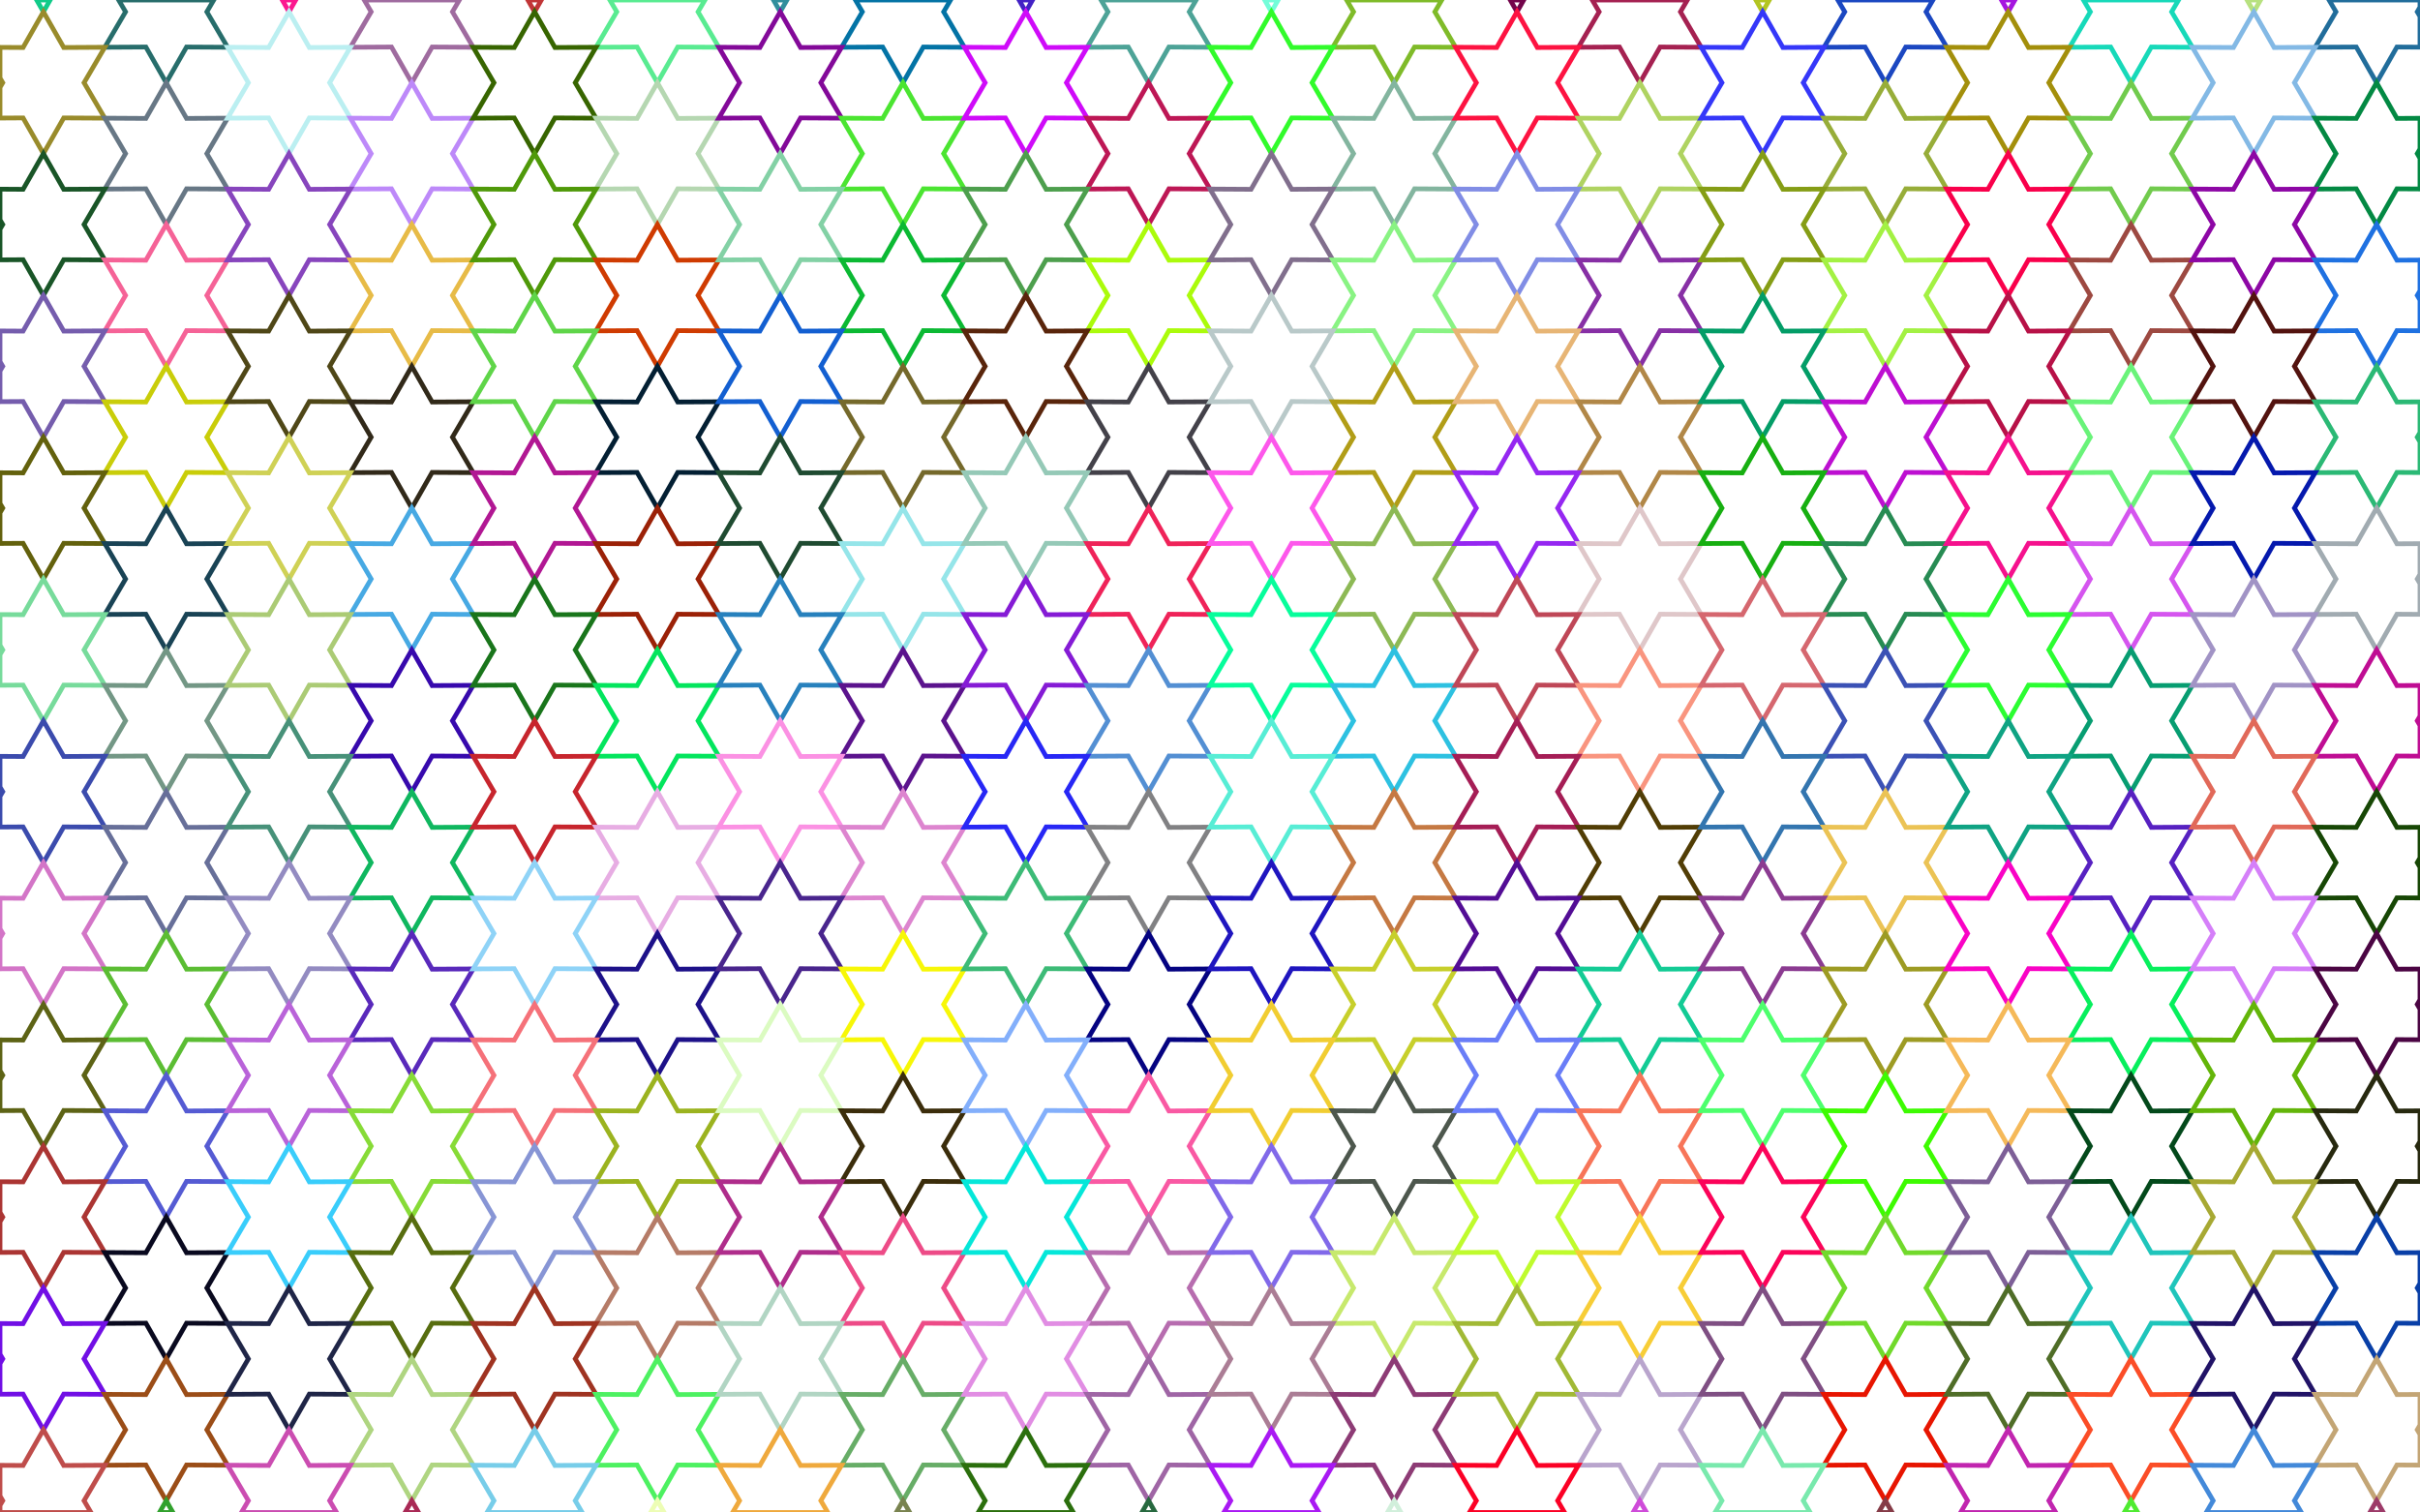 <?xml version="1.0" encoding="utf-8"?>

<!DOCTYPE svg PUBLIC "-//W3C//DTD SVG 1.1//EN" "http://www.w3.org/Graphics/SVG/1.1/DTD/svg11.dtd">
<svg version="1.1" id="Layer_1" xmlns="http://www.w3.org/2000/svg" xmlns:xlink="http://www.w3.org/1999/xlink" x="0px" y="0px"
	 viewBox="0 0 2560 1600" enable-background="new 0 0 2560 1600" xml:space="preserve">
<g>
	<polygon fill="none" stroke="#11CB89" stroke-width="5" stroke-miterlimit="10" points="53.031,0 38.797,0 45.914,12.5 	"/>
	<polygon fill="none" stroke="#276D6B" stroke-width="5" stroke-miterlimit="10" points="110.866,50 154.318,49.739 175.818,87.5 
		197.318,49.739 240.77,50 218.818,12.5 226.135,0 125.5,0 132.818,12.5 	"/>
	<polygon fill="none" stroke="#FB178F" stroke-width="5" stroke-miterlimit="10" points="312.839,0 298.604,0 305.721,12.5 	"/>
	<polygon fill="none" stroke="#9F6B9F" stroke-width="5" stroke-miterlimit="10" points="370.673,50 414.125,49.739 435.625,87.5 
		457.125,49.739 500.577,50 478.625,12.5 485.943,0 385.308,0 392.625,12.5 	"/>
	<polygon fill="none" stroke="#C13537" stroke-width="5" stroke-miterlimit="10" points="572.646,0 558.412,0 565.529,12.5 	"/>
	<polygon fill="none" stroke="#59EB91" stroke-width="5" stroke-miterlimit="10" points="630.481,50 673.933,49.739 695.433,87.5 
		716.933,49.739 760.385,50 738.433,12.5 745.75,0 645.115,0 652.433,12.5 	"/>
	<polygon fill="none" stroke="#318F9D" stroke-width="5" stroke-miterlimit="10" points="832.454,0 818.219,0 825.337,12.5 	"/>
	<polygon fill="none" stroke="#0373A5" stroke-width="5" stroke-miterlimit="10" points="890.289,50 933.74,49.739 955.24,87.5 
		976.741,49.739 1020.192,50 998.241,12.5 1005.558,0 904.923,0 912.24,12.5 	"/>
	<polygon fill="none" stroke="#4321C5" stroke-width="5" stroke-miterlimit="10" points="1092.261,0 1078.027,0 1085.144,12.5 	"/>
	<polygon fill="none" stroke="#4DA397" stroke-width="5" stroke-miterlimit="10" points="1150.096,50 1193.548,49.739 
		1215.048,87.5 1236.548,49.739 1280,50 1258.048,12.5 1265.365,0 1164.731,0 1172.048,12.5 	"/>
	<polygon fill="none" stroke="#73FDD9" stroke-width="5" stroke-miterlimit="10" points="1352.069,0 1337.835,0 1344.952,12.5 	"/>
	<polygon fill="none" stroke="#7FBB29" stroke-width="5" stroke-miterlimit="10" points="1409.904,50 1453.356,49.739 
		1474.856,87.5 1496.356,49.739 1539.808,50 1517.856,12.5 1525.173,0 1424.538,0 1431.856,12.5 	"/>
	<polygon fill="none" stroke="#73054B" stroke-width="5" stroke-miterlimit="10" points="1611.877,0 1597.642,0 1604.76,12.5 	"/>
	<polygon fill="none" stroke="#A52151" stroke-width="5" stroke-miterlimit="10" points="1669.711,50 1713.163,49.739 
		1734.663,87.5 1756.163,49.739 1799.615,50 1777.663,12.5 1784.981,0 1684.346,0 1691.663,12.5 	"/>
	<polygon fill="none" stroke="#B3C521" stroke-width="5" stroke-miterlimit="10" points="1871.684,0 1857.45,0 1864.567,12.5 	"/>
	<polygon fill="none" stroke="#1B47C1" stroke-width="5" stroke-miterlimit="10" points="1929.519,50 1972.971,49.739 
		1994.471,87.5 2015.971,49.739 2059.423,50 2037.471,12.5 2044.788,0 1944.154,0 1951.471,12.5 	"/>
	<polygon fill="none" stroke="#A515DF" stroke-width="5" stroke-miterlimit="10" points="2131.492,0 2117.258,0 2124.375,12.5 	"/>
	<polygon fill="none" stroke="#17D9B9" stroke-width="5" stroke-miterlimit="10" points="2189.327,50 2232.779,49.739 
		2254.279,87.5 2275.779,49.739 2319.23,50 2297.279,12.5 2304.596,0 2203.961,0 2211.278,12.5 	"/>
	<polygon fill="none" stroke="#B7E17F" stroke-width="5" stroke-miterlimit="10" points="2391.3,0 2377.065,0 2384.182,12.5 	"/>
	<polygon fill="none" stroke="#216D9B" stroke-width="5" stroke-miterlimit="10" points="2557.086,12.5 2560,7.523 2560,0 
		2463.769,0 2471.086,12.5 2449.134,50 2492.586,49.739 2514.086,87.5 2535.586,49.739 2560,49.886 2560,17.477 	"/>
	<polygon fill="none" stroke="#998B2B" stroke-width="5" stroke-miterlimit="10" points="45.914,162.5 67.414,124.739 110.866,125 
		88.914,87.5 110.866,50 67.414,50.261 45.914,12.5 24.414,50.261 0,50.114 0,82.523 2.914,87.5 0,92.477 0,124.886 24.414,124.739 
			"/>
	<polygon fill="none" stroke="#677785" stroke-width="5" stroke-miterlimit="10" points="197.318,125.261 175.818,87.5 
		154.318,125.261 110.866,125 132.818,162.5 110.866,200 154.318,199.739 175.818,237.5 197.318,199.739 240.77,200 218.818,162.5 
		240.77,125 	"/>
	<polygon fill="none" stroke="#BBEFF1" stroke-width="5" stroke-miterlimit="10" points="327.221,50.261 305.721,12.5 
		284.221,50.261 240.77,50 262.721,87.5 240.77,125 284.221,124.739 305.721,162.5 327.221,124.739 370.673,125 348.722,87.5 
		370.673,50 	"/>
	<polygon fill="none" stroke="#BD89F9" stroke-width="5" stroke-miterlimit="10" points="457.125,125.261 435.625,87.5 
		414.125,125.261 370.673,125 392.625,162.5 370.673,200 414.125,199.739 435.625,237.5 457.125,199.739 500.577,200 478.625,162.5 
		500.577,125 	"/>
	<polygon fill="none" stroke="#376500" stroke-width="5" stroke-miterlimit="10" points="587.029,50.261 565.529,12.5 
		544.029,50.261 500.577,50 522.529,87.5 500.577,125 544.029,124.739 565.529,162.5 587.029,124.739 630.481,125 608.529,87.5 
		630.481,50 	"/>
	<polygon fill="none" stroke="#B5D7B1" stroke-width="5" stroke-miterlimit="10" points="716.933,125.261 695.433,87.5 
		673.933,125.261 630.481,125 652.433,162.5 630.481,200 673.933,199.739 695.433,237.5 716.933,199.739 760.385,200 738.433,162.5 
		760.385,125 	"/>
	<polygon fill="none" stroke="#830999" stroke-width="5" stroke-miterlimit="10" points="846.837,50.261 825.337,12.5 
		803.837,50.261 760.385,50 782.337,87.5 760.385,125 803.837,124.739 825.337,162.5 846.837,124.739 890.289,125 868.337,87.5 
		890.289,50 	"/>
	<polygon fill="none" stroke="#4BE531" stroke-width="5" stroke-miterlimit="10" points="976.741,125.261 955.24,87.5 
		933.74,125.261 890.289,125 912.24,162.5 890.289,200 933.74,199.739 955.24,237.5 976.741,199.739 1020.192,200 998.241,162.5 
		1020.192,125 	"/>
	<polygon fill="none" stroke="#CF0BF9" stroke-width="5" stroke-miterlimit="10" points="1106.644,50.261 1085.144,12.5 
		1063.644,50.261 1020.192,50 1042.144,87.5 1020.192,125 1063.644,124.739 1085.144,162.5 1106.644,124.739 1150.096,125 
		1128.144,87.5 1150.096,50 	"/>
	<polygon fill="none" stroke="#BD1755" stroke-width="5" stroke-miterlimit="10" points="1236.548,125.261 1215.048,87.5 
		1193.548,125.261 1150.096,125 1172.048,162.5 1150.096,200 1193.548,199.739 1215.048,237.5 1236.548,199.739 1280,200 
		1258.048,162.5 1280,125 	"/>
	<polygon fill="none" stroke="#31FB2B" stroke-width="5" stroke-miterlimit="10" points="1366.452,50.261 1344.952,12.5 
		1323.452,50.261 1280,50 1301.952,87.5 1280,125 1323.452,124.739 1344.952,162.5 1366.452,124.739 1409.904,125 1387.952,87.5 
		1409.904,50 	"/>
	<polygon fill="none" stroke="#83B59F" stroke-width="5" stroke-miterlimit="10" points="1496.356,125.261 1474.856,87.5 
		1453.356,125.261 1409.904,125 1431.856,162.5 1409.904,200 1453.356,199.739 1474.856,237.5 1496.356,199.739 1539.808,200 
		1517.856,162.5 1539.808,125 	"/>
	<polygon fill="none" stroke="#FD1341" stroke-width="5" stroke-miterlimit="10" points="1626.26,50.261 1604.76,12.5 
		1583.26,50.261 1539.808,50 1561.759,87.5 1539.808,125 1583.26,124.739 1604.76,162.5 1626.26,124.739 1669.711,125 1647.76,87.5 
		1669.711,50 	"/>
	<polygon fill="none" stroke="#AFD361" stroke-width="5" stroke-miterlimit="10" points="1756.163,125.261 1734.663,87.5 
		1713.163,125.261 1669.711,125 1691.663,162.5 1669.711,200 1713.163,199.739 1734.663,237.5 1756.163,199.739 1799.615,200 
		1777.663,162.5 1799.615,125 	"/>
	<polygon fill="none" stroke="#3537F9" stroke-width="5" stroke-miterlimit="10" points="1886.067,50.261 1864.567,12.5 
		1843.067,50.261 1799.615,50 1821.567,87.5 1799.615,125 1843.067,124.739 1864.567,162.5 1886.067,124.739 1929.519,125 
		1907.567,87.5 1929.519,50 	"/>
	<polygon fill="none" stroke="#97AD39" stroke-width="5" stroke-miterlimit="10" points="2015.971,125.261 1994.471,87.5 
		1972.971,125.261 1929.519,125 1951.471,162.5 1929.519,200 1972.971,199.739 1994.471,237.5 2015.971,199.739 2059.423,200 
		2037.471,162.5 2059.423,125 	"/>
	<polygon fill="none" stroke="#A38F0B" stroke-width="5" stroke-miterlimit="10" points="2145.875,50.261 2124.375,12.5 
		2102.875,50.261 2059.423,50 2081.375,87.5 2059.423,125 2102.875,124.739 2124.375,162.5 2145.875,124.739 2189.327,125 
		2167.375,87.5 2189.327,50 	"/>
	<polygon fill="none" stroke="#71CB4D" stroke-width="5" stroke-miterlimit="10" points="2275.779,125.261 2254.279,87.5 
		2232.779,125.261 2189.327,125 2211.278,162.5 2189.327,200 2232.779,199.739 2254.279,237.5 2275.779,199.739 2319.23,200 
		2297.279,162.5 2319.23,125 	"/>
	<polygon fill="none" stroke="#83B9E5" stroke-width="5" stroke-miterlimit="10" points="2405.682,50.261 2384.182,12.5 
		2362.682,50.261 2319.23,50 2341.182,87.5 2319.23,125 2362.682,124.739 2384.182,162.5 2405.682,124.739 2449.134,125 
		2427.183,87.5 2449.134,50 	"/>
	<polygon fill="none" stroke="#038943" stroke-width="5" stroke-miterlimit="10" points="2557.086,162.5 2560,157.523 2560,125.114 
		2535.586,125.261 2514.086,87.5 2492.586,125.261 2449.134,125 2471.086,162.5 2449.134,200 2492.586,199.739 2514.086,237.5 
		2535.586,199.739 2560,199.886 2560,167.477 	"/>
	<polygon fill="none" stroke="#195527" stroke-width="5" stroke-miterlimit="10" points="45.914,312.5 67.414,274.739 110.866,275 
		88.914,237.5 110.866,200 67.414,200.261 45.914,162.5 24.414,200.261 0,200.114 0,232.523 2.914,237.5 0,242.477 0,274.886 
		24.414,274.739 	"/>
	<polygon fill="none" stroke="#F56397" stroke-width="5" stroke-miterlimit="10" points="197.318,275.261 175.818,237.5 
		154.318,275.261 110.866,275 132.818,312.5 110.866,350 154.318,349.739 175.818,387.5 197.318,349.739 240.77,350 218.818,312.5 
		240.77,275 	"/>
	<polygon fill="none" stroke="#8745BD" stroke-width="5" stroke-miterlimit="10" points="327.221,200.261 305.721,162.5 
		284.221,200.261 240.77,200 262.721,237.5 240.77,275 284.221,274.739 305.721,312.5 327.221,274.739 370.673,275 348.722,237.5 
		370.673,200 	"/>
	<polygon fill="none" stroke="#E7BB47" stroke-width="5" stroke-miterlimit="10" points="457.125,275.261 435.625,237.5 
		414.125,275.261 370.673,275 392.625,312.5 370.673,350 414.125,349.739 435.625,387.5 457.125,349.739 500.577,350 478.625,312.5 
		500.577,275 	"/>
	<polygon fill="none" stroke="#4F9909" stroke-width="5" stroke-miterlimit="10" points="587.029,200.261 565.529,162.5 
		544.029,200.261 500.577,200 522.529,237.5 500.577,275 544.029,274.739 565.529,312.5 587.029,274.739 630.481,275 608.529,237.5 
		630.481,200 	"/>
	<polygon fill="none" stroke="#CF3B01" stroke-width="5" stroke-miterlimit="10" points="716.933,275.261 695.433,237.5 
		673.933,275.261 630.481,275 652.433,312.5 630.481,350 673.933,349.739 695.433,387.5 716.933,349.739 760.385,350 738.433,312.5 
		760.385,275 	"/>
	<polygon fill="none" stroke="#83D1A5" stroke-width="5" stroke-miterlimit="10" points="846.837,200.261 825.337,162.5 
		803.837,200.261 760.385,200 782.337,237.5 760.385,275 803.837,274.739 825.337,312.5 846.837,274.739 890.289,275 868.337,237.5 
		890.289,200 	"/>
	<polygon fill="none" stroke="#0BB933" stroke-width="5" stroke-miterlimit="10" points="976.741,275.261 955.24,237.5 
		933.74,275.261 890.289,275 912.24,312.5 890.289,350 933.74,349.739 955.24,387.5 976.741,349.739 1020.192,350 998.241,312.5 
		1020.192,275 	"/>
	<polygon fill="none" stroke="#4D9F4D" stroke-width="5" stroke-miterlimit="10" points="1106.644,200.261 1085.144,162.5 
		1063.644,200.261 1020.192,200 1042.144,237.5 1020.192,275 1063.644,274.739 1085.144,312.5 1106.644,274.739 1150.096,275 
		1128.144,237.5 1150.096,200 	"/>
	<polygon fill="none" stroke="#ABFB0B" stroke-width="5" stroke-miterlimit="10" points="1236.548,275.261 1215.048,237.5 
		1193.548,275.261 1150.096,275 1172.048,312.5 1150.096,350 1193.548,349.739 1215.048,387.5 1236.548,349.739 1280,350 
		1258.048,312.5 1280,275 	"/>
	<polygon fill="none" stroke="#816F8D" stroke-width="5" stroke-miterlimit="10" points="1366.452,200.261 1344.952,162.5 
		1323.452,200.261 1280,200 1301.952,237.5 1280,275 1323.452,274.739 1344.952,312.5 1366.452,274.739 1409.904,275 
		1387.952,237.5 1409.904,200 	"/>
	<polygon fill="none" stroke="#89F383" stroke-width="5" stroke-miterlimit="10" points="1496.356,275.261 1474.856,237.5 
		1453.356,275.261 1409.904,275 1431.856,312.5 1409.904,350 1453.356,349.739 1474.856,387.5 1496.356,349.739 1539.808,350 
		1517.856,312.5 1539.808,275 	"/>
	<polygon fill="none" stroke="#818DE5" stroke-width="5" stroke-miterlimit="10" points="1626.26,200.261 1604.76,162.5 
		1583.26,200.261 1539.808,200 1561.759,237.5 1539.808,275 1583.26,274.739 1604.76,312.5 1626.26,274.739 1669.711,275 
		1647.76,237.5 1669.711,200 	"/>
	<polygon fill="none" stroke="#872FA5" stroke-width="5" stroke-miterlimit="10" points="1756.163,275.261 1734.663,237.5 
		1713.163,275.261 1669.711,275 1691.663,312.5 1669.711,350 1713.163,349.739 1734.663,387.5 1756.163,349.739 1799.615,350 
		1777.663,312.5 1799.615,275 	"/>
	<polygon fill="none" stroke="#859D15" stroke-width="5" stroke-miterlimit="10" points="1886.067,200.261 1864.567,162.5 
		1843.067,200.261 1799.615,200 1821.567,237.5 1799.615,275 1843.067,274.739 1864.567,312.5 1886.067,274.739 1929.519,275 
		1907.567,237.5 1929.519,200 	"/>
	<polygon fill="none" stroke="#A3F143" stroke-width="5" stroke-miterlimit="10" points="2015.971,275.261 1994.471,237.5 
		1972.971,275.261 1929.519,275 1951.471,312.5 1929.519,350 1972.971,349.739 1994.471,387.5 2015.971,349.739 2059.423,350 
		2037.471,312.5 2059.423,275 	"/>
	<polygon fill="none" stroke="#F9004B" stroke-width="5" stroke-miterlimit="10" points="2145.875,200.261 2124.375,162.5 
		2102.875,200.261 2059.423,200 2081.375,237.5 2059.423,275 2102.875,274.739 2124.375,312.5 2145.875,274.739 2189.327,275 
		2167.375,237.5 2189.327,200 	"/>
	<polygon fill="none" stroke="#9D4941" stroke-width="5" stroke-miterlimit="10" points="2275.779,275.261 2254.279,237.5 
		2232.779,275.261 2189.327,275 2211.278,312.5 2189.327,350 2232.779,349.739 2254.279,387.5 2275.779,349.739 2319.23,350 
		2297.279,312.5 2319.23,275 	"/>
	<polygon fill="none" stroke="#8D07A5" stroke-width="5" stroke-miterlimit="10" points="2405.682,200.261 2384.182,162.5 
		2362.682,200.261 2319.23,200 2341.182,237.5 2319.23,275 2362.682,274.739 2384.182,312.5 2405.682,274.739 2449.134,275 
		2427.183,237.5 2449.134,200 	"/>
	<polygon fill="none" stroke="#1F71E1" stroke-width="5" stroke-miterlimit="10" points="2557.086,312.5 2560,307.523 2560,275.114 
		2535.586,275.261 2514.086,237.5 2492.586,275.261 2449.134,275 2471.086,312.5 2449.134,350 2492.586,349.739 2514.086,387.5 
		2535.586,349.739 2560,349.886 2560,317.477 	"/>
	<polygon fill="none" stroke="#755DAD" stroke-width="5" stroke-miterlimit="10" points="45.914,462.5 67.414,424.739 110.866,425 
		88.914,387.5 110.866,350 67.414,350.261 45.914,312.5 24.414,350.261 0,350.114 0,382.523 2.914,387.5 0,392.477 0,424.886 
		24.414,424.739 	"/>
	<polygon fill="none" stroke="#C9CD09" stroke-width="5" stroke-miterlimit="10" points="197.318,425.261 175.818,387.5 
		154.318,425.261 110.866,425 132.818,462.5 110.866,500 154.318,499.739 175.818,537.5 197.318,499.739 240.77,500 218.818,462.5 
		240.77,425 	"/>
	<polygon fill="none" stroke="#4F4717" stroke-width="5" stroke-miterlimit="10" points="327.221,350.261 305.721,312.5 
		284.221,350.261 240.77,350 262.721,387.5 240.77,425 284.221,424.739 305.721,462.5 327.221,424.739 370.673,425 348.722,387.5 
		370.673,350 	"/>
	<polygon fill="none" stroke="#312919" stroke-width="5" stroke-miterlimit="10" points="457.125,425.261 435.625,387.5 
		414.125,425.261 370.673,425 392.625,462.5 370.673,500 414.125,499.739 435.625,537.5 457.125,499.739 500.577,500 478.625,462.5 
		500.577,425 	"/>
	<polygon fill="none" stroke="#5FD549" stroke-width="5" stroke-miterlimit="10" points="587.029,350.261 565.529,312.5 
		544.029,350.261 500.577,350 522.529,387.5 500.577,425 544.029,424.739 565.529,462.5 587.029,424.739 630.481,425 608.529,387.5 
		630.481,350 	"/>
	<polygon fill="none" stroke="#031F33" stroke-width="5" stroke-miterlimit="10" points="716.933,425.261 695.433,387.5 
		673.933,425.261 630.481,425 652.433,462.5 630.481,500 673.933,499.739 695.433,537.5 716.933,499.739 760.385,500 738.433,462.5 
		760.385,425 	"/>
	<polygon fill="none" stroke="#135FD1" stroke-width="5" stroke-miterlimit="10" points="846.837,350.261 825.337,312.5 
		803.837,350.261 760.385,350 782.337,387.5 760.385,425 803.837,424.739 825.337,462.5 846.837,424.739 890.289,425 868.337,387.5 
		890.289,350 	"/>
	<polygon fill="none" stroke="#75692B" stroke-width="5" stroke-miterlimit="10" points="976.741,425.261 955.24,387.5 
		933.74,425.261 890.289,425 912.24,462.5 890.289,500 933.74,499.739 955.24,537.5 976.741,499.739 1020.192,500 998.241,462.5 
		1020.192,425 	"/>
	<polygon fill="none" stroke="#59250B" stroke-width="5" stroke-miterlimit="10" points="1106.644,350.261 1085.144,312.5 
		1063.644,350.261 1020.192,350 1042.144,387.5 1020.192,425 1063.644,424.739 1085.144,462.5 1106.644,424.739 1150.096,425 
		1128.144,387.5 1150.096,350 	"/>
	<polygon fill="none" stroke="#434149" stroke-width="5" stroke-miterlimit="10" points="1236.548,425.261 1215.048,387.5 
		1193.548,425.261 1150.096,425 1172.048,462.5 1150.096,500 1193.548,499.739 1215.048,537.5 1236.548,499.739 1280,500 
		1258.048,462.5 1280,425 	"/>
	<polygon fill="none" stroke="#B9C9C9" stroke-width="5" stroke-miterlimit="10" points="1366.452,350.261 1344.952,312.5 
		1323.452,350.261 1280,350 1301.952,387.5 1280,425 1323.452,424.739 1344.952,462.5 1366.452,424.739 1409.904,425 
		1387.952,387.5 1409.904,350 	"/>
	<polygon fill="none" stroke="#B19D17" stroke-width="5" stroke-miterlimit="10" points="1496.356,425.261 1474.856,387.5 
		1453.356,425.261 1409.904,425 1431.856,462.5 1409.904,500 1453.356,499.739 1474.856,537.5 1496.356,499.739 1539.808,500 
		1517.856,462.5 1539.808,425 	"/>
	<polygon fill="none" stroke="#E7B575" stroke-width="5" stroke-miterlimit="10" points="1626.26,350.261 1604.76,312.5 
		1583.26,350.261 1539.808,350 1561.759,387.5 1539.808,425 1583.26,424.739 1604.76,462.5 1626.26,424.739 1669.711,425 
		1647.76,387.5 1669.711,350 	"/>
	<polygon fill="none" stroke="#B18747" stroke-width="5" stroke-miterlimit="10" points="1756.163,425.261 1734.663,387.5 
		1713.163,425.261 1669.711,425 1691.663,462.5 1669.711,500 1713.163,499.739 1734.663,537.5 1756.163,499.739 1799.615,500 
		1777.663,462.5 1799.615,425 	"/>
	<polygon fill="none" stroke="#039D67" stroke-width="5" stroke-miterlimit="10" points="1886.067,350.261 1864.567,312.5 
		1843.067,350.261 1799.615,350 1821.567,387.5 1799.615,425 1843.067,424.739 1864.567,462.5 1886.067,424.739 1929.519,425 
		1907.567,387.5 1929.519,350 	"/>
	<polygon fill="none" stroke="#BD0FD1" stroke-width="5" stroke-miterlimit="10" points="2015.971,425.261 1994.471,387.5 
		1972.971,425.261 1929.519,425 1951.471,462.5 1929.519,500 1972.971,499.739 1994.471,537.5 2015.971,499.739 2059.423,500 
		2037.471,462.5 2059.423,425 	"/>
	<polygon fill="none" stroke="#B71147" stroke-width="5" stroke-miterlimit="10" points="2145.875,350.261 2124.375,312.5 
		2102.875,350.261 2059.423,350 2081.375,387.5 2059.423,425 2102.875,424.739 2124.375,462.5 2145.875,424.739 2189.327,425 
		2167.375,387.5 2189.327,350 	"/>
	<polygon fill="none" stroke="#69F379" stroke-width="5" stroke-miterlimit="10" points="2275.779,425.261 2254.279,387.5 
		2232.779,425.261 2189.327,425 2211.278,462.5 2189.327,500 2232.779,499.739 2254.279,537.5 2275.779,499.739 2319.23,500 
		2297.279,462.5 2319.23,425 	"/>
	<polygon fill="none" stroke="#53130F" stroke-width="5" stroke-miterlimit="10" points="2405.682,350.261 2384.182,312.5 
		2362.682,350.261 2319.23,350 2341.182,387.5 2319.23,425 2362.682,424.739 2384.182,462.5 2405.682,424.739 2449.134,425 
		2427.183,387.5 2449.134,350 	"/>
	<polygon fill="none" stroke="#2BB975" stroke-width="5" stroke-miterlimit="10" points="2557.086,462.5 2560,457.523 2560,425.114 
		2535.586,425.261 2514.086,387.5 2492.586,425.261 2449.134,425 2471.086,462.5 2449.134,500 2492.586,499.739 2514.086,537.5 
		2535.586,499.739 2560,499.886 2560,467.477 	"/>
	<polygon fill="none" stroke="#63610D" stroke-width="5" stroke-miterlimit="10" points="45.914,612.5 67.414,574.739 110.866,575 
		88.914,537.5 110.866,500 67.414,500.261 45.914,462.5 24.414,500.261 0,500.114 0,532.523 2.914,537.5 0,542.477 0,574.886 
		24.414,574.739 	"/>
	<polygon fill="none" stroke="#194355" stroke-width="5" stroke-miterlimit="10" points="197.318,575.261 175.818,537.5 
		154.318,575.261 110.866,575 132.818,612.5 110.866,650 154.318,649.739 175.818,687.5 197.318,649.739 240.77,650 218.818,612.5 
		240.77,575 	"/>
	<polygon fill="none" stroke="#CFD155" stroke-width="5" stroke-miterlimit="10" points="327.221,500.261 305.721,462.5 
		284.221,500.261 240.77,500 262.721,537.5 240.77,575 284.221,574.739 305.721,612.5 327.221,574.739 370.673,575 348.722,537.5 
		370.673,500 	"/>
	<polygon fill="none" stroke="#47A9E3" stroke-width="5" stroke-miterlimit="10" points="457.125,575.261 435.625,537.5 
		414.125,575.261 370.673,575 392.625,612.5 370.673,650 414.125,649.739 435.625,687.5 457.125,649.739 500.577,650 478.625,612.5 
		500.577,575 	"/>
	<polygon fill="none" stroke="#B11793" stroke-width="5" stroke-miterlimit="10" points="587.029,500.261 565.529,462.5 
		544.029,500.261 500.577,500 522.529,537.5 500.577,575 544.029,574.739 565.529,612.5 587.029,574.739 630.481,575 608.529,537.5 
		630.481,500 	"/>
	<polygon fill="none" stroke="#9B2107" stroke-width="5" stroke-miterlimit="10" points="716.933,575.261 695.433,537.5 
		673.933,575.261 630.481,575 652.433,612.5 630.481,650 673.933,649.739 695.433,687.5 716.933,649.739 760.385,650 738.433,612.5 
		760.385,575 	"/>
	<polygon fill="none" stroke="#1F4B31" stroke-width="5" stroke-miterlimit="10" points="846.837,500.261 825.337,462.5 
		803.837,500.261 760.385,500 782.337,537.5 760.385,575 803.837,574.739 825.337,612.5 846.837,574.739 890.289,575 868.337,537.5 
		890.289,500 	"/>
	<polygon fill="none" stroke="#95E5E9" stroke-width="5" stroke-miterlimit="10" points="976.741,575.261 955.24,537.5 
		933.74,575.261 890.289,575 912.24,612.5 890.289,650 933.74,649.739 955.24,687.5 976.741,649.739 1020.192,650 998.241,612.5 
		1020.192,575 	"/>
	<polygon fill="none" stroke="#95C9B7" stroke-width="5" stroke-miterlimit="10" points="1106.644,500.261 1085.144,462.5 
		1063.644,500.261 1020.192,500 1042.144,537.5 1020.192,575 1063.644,574.739 1085.144,612.5 1106.644,574.739 1150.096,575 
		1128.144,537.5 1150.096,500 	"/>
	<polygon fill="none" stroke="#EF2359" stroke-width="5" stroke-miterlimit="10" points="1236.548,575.261 1215.048,537.5 
		1193.548,575.261 1150.096,575 1172.048,612.5 1150.096,650 1193.548,649.739 1215.048,687.5 1236.548,649.739 1280,650 
		1258.048,612.5 1280,575 	"/>
	<polygon fill="none" stroke="#FD57EB" stroke-width="5" stroke-miterlimit="10" points="1366.452,500.261 1344.952,462.5 
		1323.452,500.261 1280,500 1301.952,537.5 1280,575 1323.452,574.739 1344.952,612.5 1366.452,574.739 1409.904,575 
		1387.952,537.5 1409.904,500 	"/>
	<polygon fill="none" stroke="#8DB955" stroke-width="5" stroke-miterlimit="10" points="1496.356,575.261 1474.856,537.5 
		1453.356,575.261 1409.904,575 1431.856,612.5 1409.904,650 1453.356,649.739 1474.856,687.5 1496.356,649.739 1539.808,650 
		1517.856,612.5 1539.808,575 	"/>
	<polygon fill="none" stroke="#9527F1" stroke-width="5" stroke-miterlimit="10" points="1626.26,500.261 1604.76,462.5 
		1583.26,500.261 1539.808,500 1561.759,537.5 1539.808,575 1583.26,574.739 1604.76,612.5 1626.26,574.739 1669.711,575 
		1647.76,537.5 1669.711,500 	"/>
	<polygon fill="none" stroke="#DFC7C9" stroke-width="5" stroke-miterlimit="10" points="1756.163,575.261 1734.663,537.5 
		1713.163,575.261 1669.711,575 1691.663,612.5 1669.711,650 1713.163,649.739 1734.663,687.5 1756.163,649.739 1799.615,650 
		1777.663,612.5 1799.615,575 	"/>
	<polygon fill="none" stroke="#17AF11" stroke-width="5" stroke-miterlimit="10" points="1886.067,500.261 1864.567,462.5 
		1843.067,500.261 1799.615,500 1821.567,537.5 1799.615,575 1843.067,574.739 1864.567,612.5 1886.067,574.739 1929.519,575 
		1907.567,537.5 1929.519,500 	"/>
	<polygon fill="none" stroke="#278B53" stroke-width="5" stroke-miterlimit="10" points="2015.971,575.261 1994.471,537.5 
		1972.971,575.261 1929.519,575 1951.471,612.5 1929.519,650 1972.971,649.739 1994.471,687.5 2015.971,649.739 2059.423,650 
		2037.471,612.5 2059.423,575 	"/>
	<polygon fill="none" stroke="#F5118D" stroke-width="5" stroke-miterlimit="10" points="2145.875,500.261 2124.375,462.5 
		2102.875,500.261 2059.423,500 2081.375,537.5 2059.423,575 2102.875,574.739 2124.375,612.5 2145.875,574.739 2189.327,575 
		2167.375,537.5 2189.327,500 	"/>
	<polygon fill="none" stroke="#D555EF" stroke-width="5" stroke-miterlimit="10" points="2275.779,575.261 2254.279,537.5 
		2232.779,575.261 2189.327,575 2211.278,612.5 2189.327,650 2232.779,649.739 2254.279,687.5 2275.779,649.739 2319.23,650 
		2297.279,612.5 2319.23,575 	"/>
	<polygon fill="none" stroke="#0519AD" stroke-width="5" stroke-miterlimit="10" points="2405.682,500.261 2384.182,462.5 
		2362.682,500.261 2319.23,500 2341.182,537.5 2319.23,575 2362.682,574.739 2384.182,612.5 2405.682,574.739 2449.134,575 
		2427.183,537.5 2449.134,500 	"/>
	<polygon fill="none" stroke="#A1ABB1" stroke-width="5" stroke-miterlimit="10" points="2557.086,612.5 2560,607.523 2560,575.114 
		2535.586,575.261 2514.086,537.5 2492.586,575.261 2449.134,575 2471.086,612.5 2449.134,650 2492.586,649.739 2514.086,687.5 
		2535.586,649.739 2560,649.886 2560,617.477 	"/>
	<polygon fill="none" stroke="#77DB9B" stroke-width="5" stroke-miterlimit="10" points="45.914,762.5 67.414,724.739 110.866,725 
		88.914,687.5 110.866,650 67.414,650.261 45.914,612.5 24.414,650.261 0,650.114 0,682.523 2.914,687.5 0,692.477 0,724.886 
		24.414,724.739 	"/>
	<polygon fill="none" stroke="#739785" stroke-width="5" stroke-miterlimit="10" points="197.318,725.261 175.818,687.5 
		154.318,725.261 110.866,725 132.818,762.5 110.866,800 154.318,799.739 175.818,837.5 197.318,799.739 240.77,800 218.818,762.5 
		240.77,725 	"/>
	<polygon fill="none" stroke="#ABCB75" stroke-width="5" stroke-miterlimit="10" points="327.221,650.261 305.721,612.5 
		284.221,650.261 240.77,650 262.721,687.5 240.77,725 284.221,724.739 305.721,762.5 327.221,724.739 370.673,725 348.722,687.5 
		370.673,650 	"/>
	<polygon fill="none" stroke="#3709AD" stroke-width="5" stroke-miterlimit="10" points="457.125,725.261 435.625,687.5 
		414.125,725.261 370.673,725 392.625,762.5 370.673,800 414.125,799.739 435.625,837.5 457.125,799.739 500.577,800 478.625,762.5 
		500.577,725 	"/>
	<polygon fill="none" stroke="#19751B" stroke-width="5" stroke-miterlimit="10" points="587.029,650.261 565.529,612.5 
		544.029,650.261 500.577,650 522.529,687.5 500.577,725 544.029,724.739 565.529,762.5 587.029,724.739 630.481,725 608.529,687.5 
		630.481,650 	"/>
	<polygon fill="none" stroke="#03E55D" stroke-width="5" stroke-miterlimit="10" points="716.933,725.261 695.433,687.5 
		673.933,725.261 630.481,725 652.433,762.5 630.481,800 673.933,799.739 695.433,837.5 716.933,799.739 760.385,800 738.433,762.5 
		760.385,725 	"/>
	<polygon fill="none" stroke="#2781BD" stroke-width="5" stroke-miterlimit="10" points="846.837,650.261 825.337,612.5 
		803.837,650.261 760.385,650 782.337,687.5 760.385,725 803.837,724.739 825.337,762.5 846.837,724.739 890.289,725 868.337,687.5 
		890.289,650 	"/>
	<polygon fill="none" stroke="#5B138D" stroke-width="5" stroke-miterlimit="10" points="976.741,725.261 955.24,687.5 
		933.74,725.261 890.289,725 912.24,762.5 890.289,800 933.74,799.739 955.24,837.5 976.741,799.739 1020.192,800 998.241,762.5 
		1020.192,725 	"/>
	<polygon fill="none" stroke="#851BD5" stroke-width="5" stroke-miterlimit="10" points="1106.644,650.261 1085.144,612.5 
		1063.644,650.261 1020.192,650 1042.144,687.5 1020.192,725 1063.644,724.739 1085.144,762.5 1106.644,724.739 1150.096,725 
		1128.144,687.5 1150.096,650 	"/>
	<polygon fill="none" stroke="#538FD3" stroke-width="5" stroke-miterlimit="10" points="1236.548,725.261 1215.048,687.5 
		1193.548,725.261 1150.096,725 1172.048,762.5 1150.096,800 1193.548,799.739 1215.048,837.5 1236.548,799.739 1280,800 
		1258.048,762.5 1280,725 	"/>
	<polygon fill="none" stroke="#07FD9B" stroke-width="5" stroke-miterlimit="10" points="1366.452,650.261 1344.952,612.5 
		1323.452,650.261 1280,650 1301.952,687.5 1280,725 1323.452,724.739 1344.952,762.5 1366.452,724.739 1409.904,725 
		1387.952,687.5 1409.904,650 	"/>
	<polygon fill="none" stroke="#2DC1E1" stroke-width="5" stroke-miterlimit="10" points="1496.356,725.261 1474.856,687.5 
		1453.356,725.261 1409.904,725 1431.856,762.5 1409.904,800 1453.356,799.739 1474.856,837.5 1496.356,799.739 1539.808,800 
		1517.856,762.5 1539.808,725 	"/>
	<polygon fill="none" stroke="#BF4757" stroke-width="5" stroke-miterlimit="10" points="1626.26,650.261 1604.76,612.5 
		1583.26,650.261 1539.808,650 1561.759,687.5 1539.808,725 1583.26,724.739 1604.76,762.5 1626.26,724.739 1669.711,725 
		1647.76,687.5 1669.711,650 	"/>
	<polygon fill="none" stroke="#F9957F" stroke-width="5" stroke-miterlimit="10" points="1756.163,725.261 1734.663,687.5 
		1713.163,725.261 1669.711,725 1691.663,762.5 1669.711,800 1713.163,799.739 1734.663,837.5 1756.163,799.739 1799.615,800 
		1777.663,762.5 1799.615,725 	"/>
	<polygon fill="none" stroke="#D5676F" stroke-width="5" stroke-miterlimit="10" points="1886.067,650.261 1864.567,612.5 
		1843.067,650.261 1799.615,650 1821.567,687.5 1799.615,725 1843.067,724.739 1864.567,762.5 1886.067,724.739 1929.519,725 
		1907.567,687.5 1929.519,650 	"/>
	<polygon fill="none" stroke="#3B51B5" stroke-width="5" stroke-miterlimit="10" points="2015.971,725.261 1994.471,687.5 
		1972.971,725.261 1929.519,725 1951.471,762.5 1929.519,800 1972.971,799.739 1994.471,837.5 2015.971,799.739 2059.423,800 
		2037.471,762.5 2059.423,725 	"/>
	<polygon fill="none" stroke="#2BFD31" stroke-width="5" stroke-miterlimit="10" points="2145.875,650.261 2124.375,612.5 
		2102.875,650.261 2059.423,650 2081.375,687.5 2059.423,725 2102.875,724.739 2124.375,762.5 2145.875,724.739 2189.327,725 
		2167.375,687.5 2189.327,650 	"/>
	<polygon fill="none" stroke="#079D71" stroke-width="5" stroke-miterlimit="10" points="2275.779,725.261 2254.279,687.5 
		2232.779,725.261 2189.327,725 2211.278,762.5 2189.327,800 2232.779,799.739 2254.279,837.5 2275.779,799.739 2319.23,800 
		2297.279,762.5 2319.23,725 	"/>
	<polygon fill="none" stroke="#A193C5" stroke-width="5" stroke-miterlimit="10" points="2405.682,650.261 2384.182,612.5 
		2362.682,650.261 2319.23,650 2341.182,687.5 2319.23,725 2362.682,724.739 2384.182,762.5 2405.682,724.739 2449.134,725 
		2427.183,687.5 2449.134,650 	"/>
	<polygon fill="none" stroke="#BF0D93" stroke-width="5" stroke-miterlimit="10" points="2557.086,762.5 2560,757.523 2560,725.114 
		2535.586,725.261 2514.086,687.5 2492.586,725.261 2449.134,725 2471.086,762.5 2449.134,800 2492.586,799.739 2514.086,837.5 
		2535.586,799.739 2560,799.886 2560,767.477 	"/>
	<polygon fill="none" stroke="#3B4BAD" stroke-width="5" stroke-miterlimit="10" points="45.914,912.5 67.414,874.739 110.866,875 
		88.914,837.5 110.866,800 67.414,800.261 45.914,762.5 24.414,800.261 0,800.114 0,832.523 2.914,837.5 0,842.477 0,874.886 
		24.414,874.739 	"/>
	<polygon fill="none" stroke="#676F99" stroke-width="5" stroke-miterlimit="10" points="197.318,875.261 175.818,837.5 
		154.318,875.261 110.866,875 132.818,912.5 110.866,950 154.318,949.739 175.818,987.5 197.318,949.739 240.77,950 218.818,912.5 
		240.77,875 	"/>
	<polygon fill="none" stroke="#479179" stroke-width="5" stroke-miterlimit="10" points="327.221,800.261 305.721,762.5 
		284.221,800.261 240.77,800 262.721,837.5 240.77,875 284.221,874.739 305.721,912.5 327.221,874.739 370.673,875 348.722,837.5 
		370.673,800 	"/>
	<polygon fill="none" stroke="#0FB75F" stroke-width="5" stroke-miterlimit="10" points="457.125,875.261 435.625,837.5 
		414.125,875.261 370.673,875 392.625,912.5 370.673,950 414.125,949.739 435.625,987.5 457.125,949.739 500.577,950 478.625,912.5 
		500.577,875 	"/>
	<polygon fill="none" stroke="#C7252D" stroke-width="5" stroke-miterlimit="10" points="587.029,800.261 565.529,762.5 
		544.029,800.261 500.577,800 522.529,837.5 500.577,875 544.029,874.739 565.529,912.5 587.029,874.739 630.481,875 608.529,837.5 
		630.481,800 	"/>
	<polygon fill="none" stroke="#E7ADE3" stroke-width="5" stroke-miterlimit="10" points="716.933,875.261 695.433,837.5 
		673.933,875.261 630.481,875 652.433,912.5 630.481,950 673.933,949.739 695.433,987.5 716.933,949.739 760.385,950 738.433,912.5 
		760.385,875 	"/>
	<polygon fill="none" stroke="#FB91E3" stroke-width="5" stroke-miterlimit="10" points="846.837,800.261 825.337,762.5 
		803.837,800.261 760.385,800 782.337,837.5 760.385,875 803.837,874.739 825.337,912.5 846.837,874.739 890.289,875 868.337,837.5 
		890.289,800 	"/>
	<polygon fill="none" stroke="#DD85CF" stroke-width="5" stroke-miterlimit="10" points="976.741,875.261 955.24,837.5 
		933.74,875.261 890.289,875 912.24,912.5 890.289,950 933.74,949.739 955.24,987.5 976.741,949.739 1020.192,950 998.241,912.5 
		1020.192,875 	"/>
	<polygon fill="none" stroke="#2727F5" stroke-width="5" stroke-miterlimit="10" points="1106.644,800.261 1085.144,762.5 
		1063.644,800.261 1020.192,800 1042.144,837.5 1020.192,875 1063.644,874.739 1085.144,912.5 1106.644,874.739 1150.096,875 
		1128.144,837.5 1150.096,800 	"/>
	<polygon fill="none" stroke="#818183" stroke-width="5" stroke-miterlimit="10" points="1236.548,875.261 1215.048,837.5 
		1193.548,875.261 1150.096,875 1172.048,912.5 1150.096,950 1193.548,949.739 1215.048,987.5 1236.548,949.739 1280,950 
		1258.048,912.5 1280,875 	"/>
	<polygon fill="none" stroke="#57EDD5" stroke-width="5" stroke-miterlimit="10" points="1366.452,800.261 1344.952,762.5 
		1323.452,800.261 1280,800 1301.952,837.5 1280,875 1323.452,874.739 1344.952,912.5 1366.452,874.739 1409.904,875 
		1387.952,837.5 1409.904,800 	"/>
	<polygon fill="none" stroke="#C57943" stroke-width="5" stroke-miterlimit="10" points="1496.356,875.261 1474.856,837.5 
		1453.356,875.261 1409.904,875 1431.856,912.5 1409.904,950 1453.356,949.739 1474.856,987.5 1496.356,949.739 1539.808,950 
		1517.856,912.5 1539.808,875 	"/>
	<polygon fill="none" stroke="#A51D55" stroke-width="5" stroke-miterlimit="10" points="1626.26,800.261 1604.76,762.5 
		1583.26,800.261 1539.808,800 1561.759,837.5 1539.808,875 1583.26,874.739 1604.76,912.5 1626.26,874.739 1669.711,875 
		1647.76,837.5 1669.711,800 	"/>
	<polygon fill="none" stroke="#513D05" stroke-width="5" stroke-miterlimit="10" points="1756.163,875.261 1734.663,837.5 
		1713.163,875.261 1669.711,875 1691.663,912.5 1669.711,950 1713.163,949.739 1734.663,987.5 1756.163,949.739 1799.615,950 
		1777.663,912.5 1799.615,875 	"/>
	<polygon fill="none" stroke="#3375AF" stroke-width="5" stroke-miterlimit="10" points="1886.067,800.261 1864.567,762.5 
		1843.067,800.261 1799.615,800 1821.567,837.5 1799.615,875 1843.067,874.739 1864.567,912.5 1886.067,874.739 1929.519,875 
		1907.567,837.5 1929.519,800 	"/>
	<polygon fill="none" stroke="#EBC355" stroke-width="5" stroke-miterlimit="10" points="2015.971,875.261 1994.471,837.5 
		1972.971,875.261 1929.519,875 1951.471,912.5 1929.519,950 1972.971,949.739 1994.471,987.5 2015.971,949.739 2059.423,950 
		2037.471,912.5 2059.423,875 	"/>
	<polygon fill="none" stroke="#0FA383" stroke-width="5" stroke-miterlimit="10" points="2145.875,800.261 2124.375,762.5 
		2102.875,800.261 2059.423,800 2081.375,837.5 2059.423,875 2102.875,874.739 2124.375,912.5 2145.875,874.739 2189.327,875 
		2167.375,837.5 2189.327,800 	"/>
	<polygon fill="none" stroke="#5721C1" stroke-width="5" stroke-miterlimit="10" points="2275.779,875.261 2254.279,837.5 
		2232.779,875.261 2189.327,875 2211.278,912.5 2189.327,950 2232.779,949.739 2254.279,987.5 2275.779,949.739 2319.23,950 
		2297.279,912.5 2319.23,875 	"/>
	<polygon fill="none" stroke="#E16959" stroke-width="5" stroke-miterlimit="10" points="2405.682,800.261 2384.182,762.5 
		2362.682,800.261 2319.23,800 2341.182,837.5 2319.23,875 2362.682,874.739 2384.182,912.5 2405.682,874.739 2449.134,875 
		2427.183,837.5 2449.134,800 	"/>
	<polygon fill="none" stroke="#174705" stroke-width="5" stroke-miterlimit="10" points="2557.086,912.5 2560,907.523 2560,875.114 
		2535.586,875.261 2514.086,837.5 2492.586,875.261 2449.134,875 2471.086,912.5 2449.134,950 2492.586,949.739 2514.086,987.5 
		2535.586,949.739 2560,949.886 2560,917.477 	"/>
	<polygon fill="none" stroke="#D375C7" stroke-width="5" stroke-miterlimit="10" points="45.914,1062.5 67.414,1024.739 
		110.866,1025 88.914,987.5 110.866,950 67.414,950.261 45.914,912.5 24.414,950.261 0,950.114 0,982.523 2.914,987.5 0,992.477 
		0,1024.886 24.414,1024.739 	"/>
	<polygon fill="none" stroke="#5BBD33" stroke-width="5" stroke-miterlimit="10" points="197.318,1025.261 175.818,987.5 
		154.318,1025.261 110.866,1025 132.818,1062.5 110.866,1100 154.318,1099.739 175.818,1137.5 197.318,1099.739 240.77,1100 
		218.818,1062.5 240.77,1025 	"/>
	<polygon fill="none" stroke="#938BC1" stroke-width="5" stroke-miterlimit="10" points="327.221,950.261 305.721,912.5 
		284.221,950.261 240.77,950 262.721,987.5 240.77,1025 284.221,1024.739 305.721,1062.5 327.221,1024.739 370.673,1025 
		348.722,987.5 370.673,950 	"/>
	<polygon fill="none" stroke="#5929BB" stroke-width="5" stroke-miterlimit="10" points="457.125,1025.261 435.625,987.5 
		414.125,1025.261 370.673,1025 392.625,1062.5 370.673,1100 414.125,1099.739 435.625,1137.5 457.125,1099.739 500.577,1100 
		478.625,1062.5 500.577,1025 	"/>
	<polygon fill="none" stroke="#8FD3F7" stroke-width="5" stroke-miterlimit="10" points="587.029,950.261 565.529,912.5 
		544.029,950.261 500.577,950 522.529,987.5 500.577,1025 544.029,1024.739 565.529,1062.5 587.029,1024.739 630.481,1025 
		608.529,987.5 630.481,950 	"/>
	<polygon fill="none" stroke="#1D1189" stroke-width="5" stroke-miterlimit="10" points="716.933,1025.261 695.433,987.5 
		673.933,1025.261 630.481,1025 652.433,1062.5 630.481,1100 673.933,1099.739 695.433,1137.5 716.933,1099.739 760.385,1100 
		738.433,1062.5 760.385,1025 	"/>
	<polygon fill="none" stroke="#49258D" stroke-width="5" stroke-miterlimit="10" points="846.837,950.261 825.337,912.5 
		803.837,950.261 760.385,950 782.337,987.5 760.385,1025 803.837,1024.739 825.337,1062.5 846.837,1024.739 890.289,1025 
		868.337,987.5 890.289,950 	"/>
	<polygon fill="none" stroke="#F7F707" stroke-width="5" stroke-miterlimit="10" points="976.741,1025.261 955.24,987.5 
		933.74,1025.261 890.289,1025 912.24,1062.5 890.289,1100 933.74,1099.739 955.24,1137.5 976.741,1099.739 1020.192,1100 
		998.241,1062.5 1020.192,1025 	"/>
	<polygon fill="none" stroke="#3DBB77" stroke-width="5" stroke-miterlimit="10" points="1106.644,950.261 1085.144,912.5 
		1063.644,950.261 1020.192,950 1042.144,987.5 1020.192,1025 1063.644,1024.739 1085.144,1062.5 1106.644,1024.739 1150.096,1025 
		1128.144,987.5 1150.096,950 	"/>
	<polygon fill="none" stroke="#050381" stroke-width="5" stroke-miterlimit="10" points="1236.548,1025.261 1215.048,987.5 
		1193.548,1025.261 1150.096,1025 1172.048,1062.5 1150.096,1100 1193.548,1099.739 1215.048,1137.5 1236.548,1099.739 1280,1100 
		1258.048,1062.5 1280,1025 	"/>
	<polygon fill="none" stroke="#1F15BF" stroke-width="5" stroke-miterlimit="10" points="1366.452,950.261 1344.952,912.5 
		1323.452,950.261 1280,950 1301.952,987.5 1280,1025 1323.452,1024.739 1344.952,1062.5 1366.452,1024.739 1409.904,1025 
		1387.952,987.5 1409.904,950 	"/>
	<polygon fill="none" stroke="#C7CF2B" stroke-width="5" stroke-miterlimit="10" points="1496.356,1025.261 1474.856,987.5 
		1453.356,1025.261 1409.904,1025 1431.856,1062.5 1409.904,1100 1453.356,1099.739 1474.856,1137.5 1496.356,1099.739 
		1539.808,1100 1517.856,1062.5 1539.808,1025 	"/>
	<polygon fill="none" stroke="#530D95" stroke-width="5" stroke-miterlimit="10" points="1626.26,950.261 1604.76,912.5 
		1583.26,950.261 1539.808,950 1561.759,987.5 1539.808,1025 1583.26,1024.739 1604.76,1062.5 1626.26,1024.739 1669.711,1025 
		1647.76,987.5 1669.711,950 	"/>
	<polygon fill="none" stroke="#13CB95" stroke-width="5" stroke-miterlimit="10" points="1756.163,1025.261 1734.663,987.5 
		1713.163,1025.261 1669.711,1025 1691.663,1062.5 1669.711,1100 1713.163,1099.739 1734.663,1137.5 1756.163,1099.739 
		1799.615,1100 1777.663,1062.5 1799.615,1025 	"/>
	<polygon fill="none" stroke="#8B3B91" stroke-width="5" stroke-miterlimit="10" points="1886.067,950.261 1864.567,912.5 
		1843.067,950.261 1799.615,950 1821.567,987.5 1799.615,1025 1843.067,1024.739 1864.567,1062.5 1886.067,1024.739 1929.519,1025 
		1907.567,987.5 1929.519,950 	"/>
	<polygon fill="none" stroke="#9D9B23" stroke-width="5" stroke-miterlimit="10" points="2015.971,1025.261 1994.471,987.5 
		1972.971,1025.261 1929.519,1025 1951.471,1062.5 1929.519,1100 1972.971,1099.739 1994.471,1137.5 2015.971,1099.739 
		2059.423,1100 2037.471,1062.5 2059.423,1025 	"/>
	<polygon fill="none" stroke="#F903C5" stroke-width="5" stroke-miterlimit="10" points="2145.875,950.261 2124.375,912.5 
		2102.875,950.261 2059.423,950 2081.375,987.5 2059.423,1025 2102.875,1024.739 2124.375,1062.5 2145.875,1024.739 2189.327,1025 
		2167.375,987.5 2189.327,950 	"/>
	<polygon fill="none" stroke="#07EF5D" stroke-width="5" stroke-miterlimit="10" points="2275.779,1025.261 2254.279,987.5 
		2232.779,1025.261 2189.327,1025 2211.278,1062.5 2189.327,1100 2232.779,1099.739 2254.279,1137.5 2275.779,1099.739 
		2319.23,1100 2297.279,1062.5 2319.23,1025 	"/>
	<polygon fill="none" stroke="#D57FF9" stroke-width="5" stroke-miterlimit="10" points="2405.682,950.261 2384.182,912.5 
		2362.682,950.261 2319.23,950 2341.182,987.5 2319.23,1025 2362.682,1024.739 2384.182,1062.5 2405.682,1024.739 2449.134,1025 
		2427.183,987.5 2449.134,950 	"/>
	<polygon fill="none" stroke="#4B0543" stroke-width="5" stroke-miterlimit="10" points="2557.086,1062.5 2560,1057.523 
		2560,1025.114 2535.586,1025.261 2514.086,987.5 2492.586,1025.261 2449.134,1025 2471.086,1062.5 2449.134,1100 
		2492.586,1099.739 2514.086,1137.5 2535.586,1099.739 2560,1099.886 2560,1067.477 	"/>
	<polygon fill="none" stroke="#5D6315" stroke-width="5" stroke-miterlimit="10" points="45.914,1212.5 67.414,1174.739 
		110.866,1175 88.914,1137.5 110.866,1100 67.414,1100.261 45.914,1062.5 24.414,1100.261 0,1100.114 0,1132.523 2.914,1137.5 
		0,1142.477 0,1174.886 24.414,1174.739 	"/>
	<polygon fill="none" stroke="#555BD3" stroke-width="5" stroke-miterlimit="10" points="197.318,1175.261 175.818,1137.5 
		154.318,1175.261 110.866,1175 132.818,1212.5 110.866,1250 154.318,1249.739 175.818,1287.5 197.318,1249.739 240.77,1250 
		218.818,1212.5 240.77,1175 	"/>
	<polygon fill="none" stroke="#B963D9" stroke-width="5" stroke-miterlimit="10" points="327.221,1100.261 305.721,1062.5 
		284.221,1100.261 240.77,1100 262.721,1137.5 240.77,1175 284.221,1174.739 305.721,1212.5 327.221,1174.739 370.673,1175 
		348.722,1137.5 370.673,1100 	"/>
	<polygon fill="none" stroke="#87DB37" stroke-width="5" stroke-miterlimit="10" points="457.125,1175.261 435.625,1137.5 
		414.125,1175.261 370.673,1175 392.625,1212.5 370.673,1250 414.125,1249.739 435.625,1287.5 457.125,1249.739 500.577,1250 
		478.625,1212.5 500.577,1175 	"/>
	<polygon fill="none" stroke="#F57179" stroke-width="5" stroke-miterlimit="10" points="587.029,1100.261 565.529,1062.5 
		544.029,1100.261 500.577,1100 522.529,1137.5 500.577,1175 544.029,1174.739 565.529,1212.5 587.029,1174.739 630.481,1175 
		608.529,1137.5 630.481,1100 	"/>
	<polygon fill="none" stroke="#9BB31F" stroke-width="5" stroke-miterlimit="10" points="716.933,1175.261 695.433,1137.5 
		673.933,1175.261 630.481,1175 652.433,1212.5 630.481,1250 673.933,1249.739 695.433,1287.5 716.933,1249.739 760.385,1250 
		738.433,1212.5 760.385,1175 	"/>
	<polygon fill="none" stroke="#DBFBC1" stroke-width="5" stroke-miterlimit="10" points="846.837,1100.261 825.337,1062.5 
		803.837,1100.261 760.385,1100 782.337,1137.5 760.385,1175 803.837,1174.739 825.337,1212.5 846.837,1174.739 890.289,1175 
		868.337,1137.5 890.289,1100 	"/>
	<polygon fill="none" stroke="#3B2D0B" stroke-width="5" stroke-miterlimit="10" points="976.741,1175.261 955.24,1137.5 
		933.74,1175.261 890.289,1175 912.24,1212.5 890.289,1250 933.74,1249.739 955.24,1287.5 976.741,1249.739 1020.192,1250 
		998.241,1212.5 1020.192,1175 	"/>
	<polygon fill="none" stroke="#83AFFB" stroke-width="5" stroke-miterlimit="10" points="1106.644,1100.261 1085.144,1062.5 
		1063.644,1100.261 1020.192,1100 1042.144,1137.5 1020.192,1175 1063.644,1174.739 1085.144,1212.5 1106.644,1174.739 
		1150.096,1175 1128.144,1137.5 1150.096,1100 	"/>
	<polygon fill="none" stroke="#F959A3" stroke-width="5" stroke-miterlimit="10" points="1236.548,1175.261 1215.048,1137.5 
		1193.548,1175.261 1150.096,1175 1172.048,1212.5 1150.096,1250 1193.548,1249.739 1215.048,1287.5 1236.548,1249.739 1280,1250 
		1258.048,1212.5 1280,1175 	"/>
	<polygon fill="none" stroke="#F1CD31" stroke-width="5" stroke-miterlimit="10" points="1366.452,1100.261 1344.952,1062.5 
		1323.452,1100.261 1280,1100 1301.952,1137.5 1280,1175 1323.452,1174.739 1344.952,1212.5 1366.452,1174.739 1409.904,1175 
		1387.952,1137.5 1409.904,1100 	"/>
	<polygon fill="none" stroke="#4D574D" stroke-width="5" stroke-miterlimit="10" points="1496.356,1175.261 1474.856,1137.5 
		1453.356,1175.261 1409.904,1175 1431.856,1212.5 1409.904,1250 1453.356,1249.739 1474.856,1287.5 1496.356,1249.739 
		1539.808,1250 1517.856,1212.5 1539.808,1175 	"/>
	<polygon fill="none" stroke="#697DF7" stroke-width="5" stroke-miterlimit="10" points="1626.26,1100.261 1604.76,1062.5 
		1583.26,1100.261 1539.808,1100 1561.759,1137.5 1539.808,1175 1583.26,1174.739 1604.76,1212.5 1626.26,1174.739 1669.711,1175 
		1647.76,1137.5 1669.711,1100 	"/>
	<polygon fill="none" stroke="#F77559" stroke-width="5" stroke-miterlimit="10" points="1756.163,1175.261 1734.663,1137.5 
		1713.163,1175.261 1669.711,1175 1691.663,1212.5 1669.711,1250 1713.163,1249.739 1734.663,1287.5 1756.163,1249.739 
		1799.615,1250 1777.663,1212.5 1799.615,1175 	"/>
	<polygon fill="none" stroke="#4DFF6D" stroke-width="5" stroke-miterlimit="10" points="1886.067,1100.261 1864.567,1062.5 
		1843.067,1100.261 1799.615,1100 1821.567,1137.5 1799.615,1175 1843.067,1174.739 1864.567,1212.5 1886.067,1174.739 
		1929.519,1175 1907.567,1137.5 1929.519,1100 	"/>
	<polygon fill="none" stroke="#3DFB01" stroke-width="5" stroke-miterlimit="10" points="2015.971,1175.261 1994.471,1137.5 
		1972.971,1175.261 1929.519,1175 1951.471,1212.5 1929.519,1250 1972.971,1249.739 1994.471,1287.5 2015.971,1249.739 
		2059.423,1250 2037.471,1212.5 2059.423,1175 	"/>
	<polygon fill="none" stroke="#F5B959" stroke-width="5" stroke-miterlimit="10" points="2145.875,1100.261 2124.375,1062.5 
		2102.875,1100.261 2059.423,1100 2081.375,1137.5 2059.423,1175 2102.875,1174.739 2124.375,1212.5 2145.875,1174.739 
		2189.327,1175 2167.375,1137.5 2189.327,1100 	"/>
	<polygon fill="none" stroke="#03491B" stroke-width="5" stroke-miterlimit="10" points="2275.779,1175.261 2254.279,1137.5 
		2232.779,1175.261 2189.327,1175 2211.278,1212.5 2189.327,1250 2232.779,1249.739 2254.279,1287.5 2275.779,1249.739 
		2319.23,1250 2297.279,1212.5 2319.23,1175 	"/>
	<polygon fill="none" stroke="#63B509" stroke-width="5" stroke-miterlimit="10" points="2405.682,1100.261 2384.182,1062.5 
		2362.682,1100.261 2319.23,1100 2341.182,1137.5 2319.23,1175 2362.682,1174.739 2384.182,1212.5 2405.682,1174.739 2449.134,1175 
		2427.183,1137.5 2449.134,1100 	"/>
	<polygon fill="none" stroke="#27290F" stroke-width="5" stroke-miterlimit="10" points="2557.086,1212.5 2560,1207.523 
		2560,1175.114 2535.586,1175.261 2514.086,1137.5 2492.586,1175.261 2449.134,1175 2471.086,1212.5 2449.134,1250 
		2492.586,1249.739 2514.086,1287.5 2535.586,1249.739 2560,1249.886 2560,1217.477 	"/>
	<polygon fill="none" stroke="#AB3533" stroke-width="5" stroke-miterlimit="10" points="45.914,1362.5 67.414,1324.739 
		110.866,1325 88.914,1287.5 110.866,1250 67.414,1250.261 45.914,1212.5 24.414,1250.261 0,1250.114 0,1282.523 2.914,1287.5 
		0,1292.477 0,1324.886 24.414,1324.739 	"/>
	<polygon fill="none" stroke="#09091F" stroke-width="5" stroke-miterlimit="10" points="197.318,1325.261 175.818,1287.5 
		154.318,1325.261 110.866,1325 132.818,1362.5 110.866,1400 154.318,1399.739 175.818,1437.5 197.318,1399.739 240.77,1400 
		218.818,1362.5 240.77,1325 	"/>
	<polygon fill="none" stroke="#39CDFB" stroke-width="5" stroke-miterlimit="10" points="327.221,1250.261 305.721,1212.5 
		284.221,1250.261 240.77,1250 262.721,1287.5 240.77,1325 284.221,1324.739 305.721,1362.5 327.221,1324.739 370.673,1325 
		348.722,1287.5 370.673,1250 	"/>
	<polygon fill="none" stroke="#576D0F" stroke-width="5" stroke-miterlimit="10" points="457.125,1325.261 435.625,1287.5 
		414.125,1325.261 370.673,1325 392.625,1362.5 370.673,1400 414.125,1399.739 435.625,1437.5 457.125,1399.739 500.577,1400 
		478.625,1362.5 500.577,1325 	"/>
	<polygon fill="none" stroke="#8795D5" stroke-width="5" stroke-miterlimit="10" points="587.029,1250.261 565.529,1212.5 
		544.029,1250.261 500.577,1250 522.529,1287.5 500.577,1325 544.029,1324.739 565.529,1362.5 587.029,1324.739 630.481,1325 
		608.529,1287.5 630.481,1250 	"/>
	<polygon fill="none" stroke="#B57B67" stroke-width="5" stroke-miterlimit="10" points="716.933,1325.261 695.433,1287.5 
		673.933,1325.261 630.481,1325 652.433,1362.5 630.481,1400 673.933,1399.739 695.433,1437.5 716.933,1399.739 760.385,1400 
		738.433,1362.5 760.385,1325 	"/>
	<polygon fill="none" stroke="#AF2D8B" stroke-width="5" stroke-miterlimit="10" points="846.837,1250.261 825.337,1212.5 
		803.837,1250.261 760.385,1250 782.337,1287.5 760.385,1325 803.837,1324.739 825.337,1362.5 846.837,1324.739 890.289,1325 
		868.337,1287.5 890.289,1250 	"/>
	<polygon fill="none" stroke="#ED4B87" stroke-width="5" stroke-miterlimit="10" points="976.741,1325.261 955.24,1287.5 
		933.74,1325.261 890.289,1325 912.24,1362.5 890.289,1400 933.74,1399.739 955.24,1437.5 976.741,1399.739 1020.192,1400 
		998.241,1362.5 1020.192,1325 	"/>
	<polygon fill="none" stroke="#05E7D9" stroke-width="5" stroke-miterlimit="10" points="1106.644,1250.261 1085.144,1212.5 
		1063.644,1250.261 1020.192,1250 1042.144,1287.5 1020.192,1325 1063.644,1324.739 1085.144,1362.5 1106.644,1324.739 
		1150.096,1325 1128.144,1287.5 1150.096,1250 	"/>
	<polygon fill="none" stroke="#B76DAF" stroke-width="5" stroke-miterlimit="10" points="1236.548,1325.261 1215.048,1287.5 
		1193.548,1325.261 1150.096,1325 1172.048,1362.5 1150.096,1400 1193.548,1399.739 1215.048,1437.5 1236.548,1399.739 1280,1400 
		1258.048,1362.5 1280,1325 	"/>
	<polygon fill="none" stroke="#8169E9" stroke-width="5" stroke-miterlimit="10" points="1366.452,1250.261 1344.952,1212.5 
		1323.452,1250.261 1280,1250 1301.952,1287.5 1280,1325 1323.452,1324.739 1344.952,1362.5 1366.452,1324.739 1409.904,1325 
		1387.952,1287.5 1409.904,1250 	"/>
	<polygon fill="none" stroke="#C7E96D" stroke-width="5" stroke-miterlimit="10" points="1496.356,1325.261 1474.856,1287.5 
		1453.356,1325.261 1409.904,1325 1431.856,1362.5 1409.904,1400 1453.356,1399.739 1474.856,1437.5 1496.356,1399.739 
		1539.808,1400 1517.856,1362.5 1539.808,1325 	"/>
	<polygon fill="none" stroke="#BFFB2D" stroke-width="5" stroke-miterlimit="10" points="1626.26,1250.261 1604.76,1212.5 
		1583.26,1250.261 1539.808,1250 1561.759,1287.5 1539.808,1325 1583.26,1324.739 1604.76,1362.5 1626.26,1324.739 1669.711,1325 
		1647.76,1287.5 1669.711,1250 	"/>
	<polygon fill="none" stroke="#F7CD37" stroke-width="5" stroke-miterlimit="10" points="1756.163,1325.261 1734.663,1287.5 
		1713.163,1325.261 1669.711,1325 1691.663,1362.5 1669.711,1400 1713.163,1399.739 1734.663,1437.5 1756.163,1399.739 
		1799.615,1400 1777.663,1362.5 1799.615,1325 	"/>
	<polygon fill="none" stroke="#FB0359" stroke-width="5" stroke-miterlimit="10" points="1886.067,1250.261 1864.567,1212.5 
		1843.067,1250.261 1799.615,1250 1821.567,1287.5 1799.615,1325 1843.067,1324.739 1864.567,1362.5 1886.067,1324.739 
		1929.519,1325 1907.567,1287.5 1929.519,1250 	"/>
	<polygon fill="none" stroke="#71D92B" stroke-width="5" stroke-miterlimit="10" points="2015.971,1325.261 1994.471,1287.5 
		1972.971,1325.261 1929.519,1325 1951.471,1362.5 1929.519,1400 1972.971,1399.739 1994.471,1437.5 2015.971,1399.739 
		2059.423,1400 2037.471,1362.5 2059.423,1325 	"/>
	<polygon fill="none" stroke="#7D5F97" stroke-width="5" stroke-miterlimit="10" points="2145.875,1250.261 2124.375,1212.5 
		2102.875,1250.261 2059.423,1250 2081.375,1287.5 2059.423,1325 2102.875,1324.739 2124.375,1362.5 2145.875,1324.739 
		2189.327,1325 2167.375,1287.5 2189.327,1250 	"/>
	<polygon fill="none" stroke="#1FC5BB" stroke-width="5" stroke-miterlimit="10" points="2275.779,1325.261 2254.279,1287.5 
		2232.779,1325.261 2189.327,1325 2211.278,1362.5 2189.327,1400 2232.779,1399.739 2254.279,1437.5 2275.779,1399.739 
		2319.23,1400 2297.279,1362.5 2319.23,1325 	"/>
	<polygon fill="none" stroke="#A7A933" stroke-width="5" stroke-miterlimit="10" points="2405.682,1250.261 2384.182,1212.5 
		2362.682,1250.261 2319.23,1250 2341.182,1287.5 2319.23,1325 2362.682,1324.739 2384.182,1362.5 2405.682,1324.739 2449.134,1325 
		2427.183,1287.5 2449.134,1250 	"/>
	<polygon fill="none" stroke="#093FA7" stroke-width="5" stroke-miterlimit="10" points="2557.086,1362.5 2560,1357.523 
		2560,1325.114 2535.586,1325.261 2514.086,1287.5 2492.586,1325.261 2449.134,1325 2471.086,1362.5 2449.134,1400 
		2492.586,1399.739 2514.086,1437.5 2535.586,1399.739 2560,1399.886 2560,1367.477 	"/>
	<polygon fill="none" stroke="#710FE5" stroke-width="5" stroke-miterlimit="10" points="45.914,1512.5 67.414,1474.739 
		110.866,1475 88.914,1437.5 110.866,1400 67.414,1400.261 45.914,1362.5 24.414,1400.261 0,1400.114 0,1432.523 2.914,1437.5 
		0,1442.477 0,1474.886 24.414,1474.739 	"/>
	<polygon fill="none" stroke="#9B4D17" stroke-width="5" stroke-miterlimit="10" points="197.318,1475.261 175.818,1437.5 
		154.318,1475.261 110.866,1475 132.818,1512.5 110.866,1550 154.318,1549.739 175.818,1587.5 197.318,1549.739 240.77,1550 
		218.818,1512.5 240.77,1475 	"/>
	<polygon fill="none" stroke="#1F2547" stroke-width="5" stroke-miterlimit="10" points="327.221,1400.261 305.721,1362.5 
		284.221,1400.261 240.77,1400 262.721,1437.5 240.77,1475 284.221,1474.739 305.721,1512.5 327.221,1474.739 370.673,1475 
		348.722,1437.5 370.673,1400 	"/>
	<polygon fill="none" stroke="#AFD581" stroke-width="5" stroke-miterlimit="10" points="457.125,1475.261 435.625,1437.5 
		414.125,1475.261 370.673,1475 392.625,1512.5 370.673,1550 414.125,1549.739 435.625,1587.5 457.125,1549.739 500.577,1550 
		478.625,1512.5 500.577,1475 	"/>
	<polygon fill="none" stroke="#9F3321" stroke-width="5" stroke-miterlimit="10" points="587.029,1400.261 565.529,1362.5 
		544.029,1400.261 500.577,1400 522.529,1437.5 500.577,1475 544.029,1474.739 565.529,1512.5 587.029,1474.739 630.481,1475 
		608.529,1437.5 630.481,1400 	"/>
	<polygon fill="none" stroke="#4DF161" stroke-width="5" stroke-miterlimit="10" points="716.933,1475.261 695.433,1437.5 
		673.933,1475.261 630.481,1475 652.433,1512.5 630.481,1550 673.933,1549.739 695.433,1587.5 716.933,1549.739 760.385,1550 
		738.433,1512.5 760.385,1475 	"/>
	<polygon fill="none" stroke="#B1D5C3" stroke-width="5" stroke-miterlimit="10" points="846.837,1400.261 825.337,1362.5 
		803.837,1400.261 760.385,1400 782.337,1437.5 760.385,1475 803.837,1474.739 825.337,1512.5 846.837,1474.739 890.289,1475 
		868.337,1437.5 890.289,1400 	"/>
	<polygon fill="none" stroke="#67AD67" stroke-width="5" stroke-miterlimit="10" points="976.741,1475.261 955.24,1437.5 
		933.74,1475.261 890.289,1475 912.24,1512.5 890.289,1550 933.74,1549.739 955.24,1587.5 976.741,1549.739 1020.192,1550 
		998.241,1512.5 1020.192,1475 	"/>
	<polygon fill="none" stroke="#E18DE3" stroke-width="5" stroke-miterlimit="10" points="1106.644,1400.261 1085.144,1362.5 
		1063.644,1400.261 1020.192,1400 1042.144,1437.5 1020.192,1475 1063.644,1474.739 1085.144,1512.5 1106.644,1474.739 
		1150.096,1475 1128.144,1437.5 1150.096,1400 	"/>
	<polygon fill="none" stroke="#9F65A5" stroke-width="5" stroke-miterlimit="10" points="1236.548,1475.261 1215.048,1437.5 
		1193.548,1475.261 1150.096,1475 1172.048,1512.5 1150.096,1550 1193.548,1549.739 1215.048,1587.5 1236.548,1549.739 1280,1550 
		1258.048,1512.5 1280,1475 	"/>
	<polygon fill="none" stroke="#AB7D95" stroke-width="5" stroke-miterlimit="10" points="1366.452,1400.261 1344.952,1362.5 
		1323.452,1400.261 1280,1400 1301.952,1437.5 1280,1475 1323.452,1474.739 1344.952,1512.5 1366.452,1474.739 1409.904,1475 
		1387.952,1437.5 1409.904,1400 	"/>
	<polygon fill="none" stroke="#8D3B75" stroke-width="5" stroke-miterlimit="10" points="1496.356,1475.261 1474.856,1437.5 
		1453.356,1475.261 1409.904,1475 1431.856,1512.5 1409.904,1550 1453.356,1549.739 1474.856,1587.5 1496.356,1549.739 
		1539.808,1550 1517.856,1512.5 1539.808,1475 	"/>
	<polygon fill="none" stroke="#A1B935" stroke-width="5" stroke-miterlimit="10" points="1626.26,1400.261 1604.76,1362.5 
		1583.26,1400.261 1539.808,1400 1561.759,1437.5 1539.808,1475 1583.26,1474.739 1604.76,1512.5 1626.26,1474.739 1669.711,1475 
		1647.76,1437.5 1669.711,1400 	"/>
	<polygon fill="none" stroke="#B9A5CD" stroke-width="5" stroke-miterlimit="10" points="1756.163,1475.261 1734.663,1437.5 
		1713.163,1475.261 1669.711,1475 1691.663,1512.5 1669.711,1550 1713.163,1549.739 1734.663,1587.5 1756.163,1549.739 
		1799.615,1550 1777.663,1512.5 1799.615,1475 	"/>
	<polygon fill="none" stroke="#7F4F83" stroke-width="5" stroke-miterlimit="10" points="1886.067,1400.261 1864.567,1362.5 
		1843.067,1400.261 1799.615,1400 1821.567,1437.5 1799.615,1475 1843.067,1474.739 1864.567,1512.5 1886.067,1474.739 
		1929.519,1475 1907.567,1437.5 1929.519,1400 	"/>
	<polygon fill="none" stroke="#E71501" stroke-width="5" stroke-miterlimit="10" points="2015.971,1475.261 1994.471,1437.5 
		1972.971,1475.261 1929.519,1475 1951.471,1512.5 1929.519,1550 1972.971,1549.739 1994.471,1587.5 2015.971,1549.739 
		2059.423,1550 2037.471,1512.5 2059.423,1475 	"/>
	<polygon fill="none" stroke="#4F6D27" stroke-width="5" stroke-miterlimit="10" points="2145.875,1400.261 2124.375,1362.5 
		2102.875,1400.261 2059.423,1400 2081.375,1437.5 2059.423,1475 2102.875,1474.739 2124.375,1512.5 2145.875,1474.739 
		2189.327,1475 2167.375,1437.5 2189.327,1400 	"/>
	<polygon fill="none" stroke="#FB4D27" stroke-width="5" stroke-miterlimit="10" points="2275.779,1475.261 2254.279,1437.5 
		2232.779,1475.261 2189.327,1475 2211.278,1512.5 2189.327,1550 2232.779,1549.739 2254.279,1587.5 2275.779,1549.739 
		2319.23,1550 2297.279,1512.5 2319.23,1475 	"/>
	<polygon fill="none" stroke="#211367" stroke-width="5" stroke-miterlimit="10" points="2405.682,1400.261 2384.182,1362.5 
		2362.682,1400.261 2319.23,1400 2341.182,1437.5 2319.23,1475 2362.682,1474.739 2384.182,1512.5 2405.682,1474.739 2449.134,1475 
		2427.183,1437.5 2449.134,1400 	"/>
	<polygon fill="none" stroke="#C3A575" stroke-width="5" stroke-miterlimit="10" points="2557.086,1512.5 2560,1507.523 
		2560,1475.114 2535.586,1475.261 2514.086,1437.5 2492.586,1475.261 2449.134,1475 2471.086,1512.5 2449.134,1550 
		2492.586,1549.739 2514.086,1587.5 2535.586,1549.739 2560,1549.886 2560,1517.477 	"/>
	<polygon fill="none" stroke="#BF4D4B" stroke-width="5" stroke-miterlimit="10" points="110.866,1550 67.414,1550.261 
		45.914,1512.5 24.414,1550.261 0,1550.114 0,1582.523 2.914,1587.5 0,1592.477 0,1600 96.231,1600 88.914,1587.5 	"/>
	<polygon fill="none" stroke="#31A12D" stroke-width="5" stroke-miterlimit="10" points="168.7,1600 182.935,1600 175.818,1587.5 	
		"/>
	<polygon fill="none" stroke="#CB4DB1" stroke-width="5" stroke-miterlimit="10" points="370.673,1550 327.221,1550.261 
		305.721,1512.5 284.221,1550.261 240.77,1550 262.721,1587.5 255.404,1600 356.039,1600 348.722,1587.5 	"/>
	<polygon fill="none" stroke="#A92955" stroke-width="5" stroke-miterlimit="10" points="428.508,1600 442.742,1600 435.625,1587.5 
			"/>
	<polygon fill="none" stroke="#77CDE9" stroke-width="5" stroke-miterlimit="10" points="630.481,1550 587.029,1550.261 
		565.529,1512.5 544.029,1550.261 500.577,1550 522.529,1587.5 515.212,1600 615.846,1600 608.529,1587.5 	"/>
	<polygon fill="none" stroke="#EDFDB5" stroke-width="5" stroke-miterlimit="10" points="688.316,1600 702.55,1600 695.433,1587.5 	
		"/>
	<polygon fill="none" stroke="#EFA93D" stroke-width="5" stroke-miterlimit="10" points="890.289,1550 846.837,1550.261 
		825.337,1512.5 803.837,1550.261 760.385,1550 782.337,1587.5 775.019,1600 875.654,1600 868.337,1587.5 	"/>
	<polygon fill="none" stroke="#79834F" stroke-width="5" stroke-miterlimit="10" points="948.123,1600 962.358,1600 955.24,1587.5 	
		"/>
	<polygon fill="none" stroke="#2B6F0D" stroke-width="5" stroke-miterlimit="10" points="1150.096,1550 1106.644,1550.261 
		1085.144,1512.5 1063.644,1550.261 1020.192,1550 1042.144,1587.5 1034.827,1600 1135.462,1600 1128.144,1587.5 	"/>
	<polygon fill="none" stroke="#27693F" stroke-width="5" stroke-miterlimit="10" points="1207.931,1600 1222.165,1600 
		1215.048,1587.5 	"/>
	<polygon fill="none" stroke="#A919F3" stroke-width="5" stroke-miterlimit="10" points="1409.904,1550 1366.452,1550.261 
		1344.952,1512.5 1323.452,1550.261 1280,1550 1301.952,1587.5 1294.635,1600 1395.269,1600 1387.952,1587.5 	"/>
	<polygon fill="none" stroke="#D1EFDB" stroke-width="5" stroke-miterlimit="10" points="1467.739,1600 1481.973,1600 
		1474.856,1587.5 	"/>
	<polygon fill="none" stroke="#FB0125" stroke-width="5" stroke-miterlimit="10" points="1669.711,1550 1626.26,1550.261 
		1604.76,1512.5 1583.26,1550.261 1539.808,1550 1561.759,1587.5 1554.442,1600 1655.077,1600 1647.76,1587.5 	"/>
	<polygon fill="none" stroke="#CF4BD9" stroke-width="5" stroke-miterlimit="10" points="1727.546,1600 1741.781,1600 
		1734.663,1587.5 	"/>
	<polygon fill="none" stroke="#79E9AD" stroke-width="5" stroke-miterlimit="10" points="1929.519,1550 1886.067,1550.261 
		1864.567,1512.5 1843.067,1550.261 1799.615,1550 1821.567,1587.5 1814.25,1600 1914.885,1600 1907.567,1587.5 	"/>
	<polygon fill="none" stroke="#853B47" stroke-width="5" stroke-miterlimit="10" points="1987.354,1600 2001.588,1600 
		1994.471,1587.5 	"/>
	<polygon fill="none" stroke="#C125AF" stroke-width="5" stroke-miterlimit="10" points="2189.327,1550 2145.875,1550.261 
		2124.375,1512.5 2102.875,1550.261 2059.423,1550 2081.375,1587.5 2074.057,1600 2174.692,1600 2167.375,1587.5 	"/>
	<polygon fill="none" stroke="#4FEB31" stroke-width="5" stroke-miterlimit="10" points="2247.161,1600 2261.396,1600 
		2254.279,1587.5 	"/>
	<polygon fill="none" stroke="#4389D9" stroke-width="5" stroke-miterlimit="10" points="2449.134,1550 2405.682,1550.261 
		2384.182,1512.5 2362.682,1550.261 2319.23,1550 2341.182,1587.5 2333.865,1600 2434.5,1600 2427.183,1587.5 	"/>
	<polygon fill="none" stroke="#9D3B69" stroke-width="5" stroke-miterlimit="10" points="2514.086,1587.5 2506.969,1600 
		2521.203,1600 	"/>
</g>
</svg>
